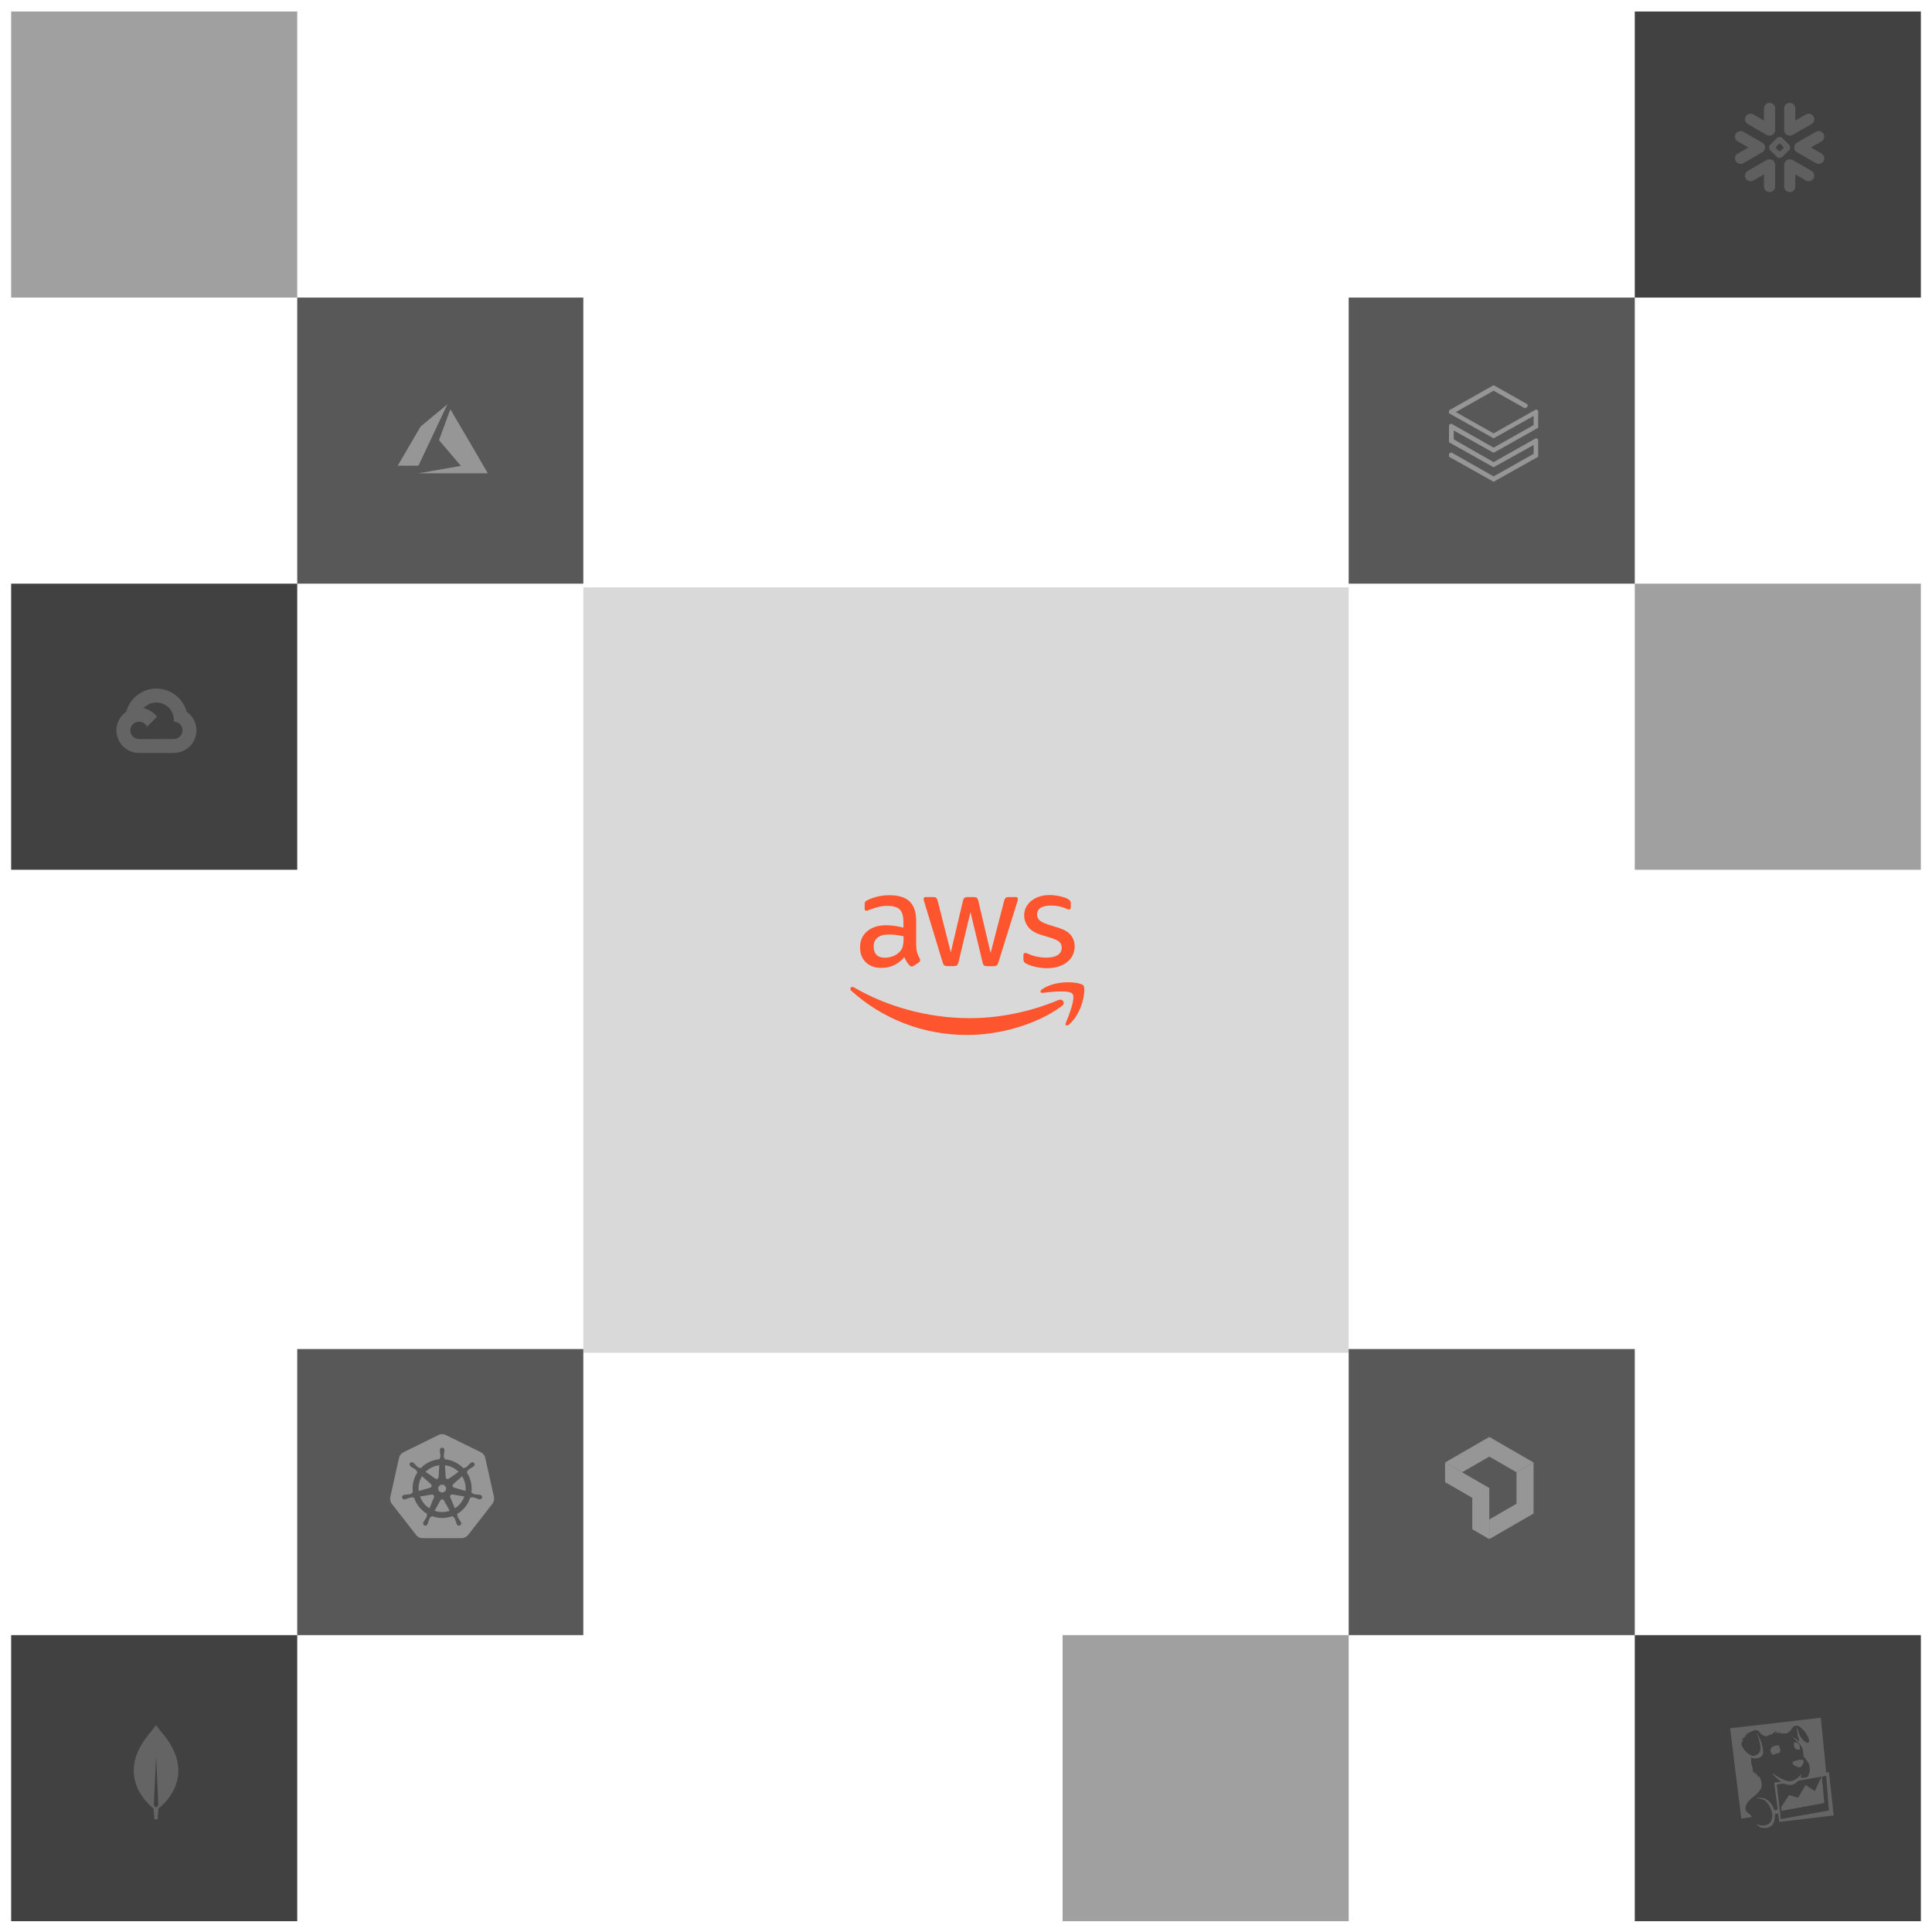<svg width="520" height="520" viewBox="0 0 520 520" fill="none" xmlns="http://www.w3.org/2000/svg">
<g filter="url(#filter0_d_22_711)">
<rect x="157" y="157" width="206" height="206" fill="#D9D9D9"/>
</g>
<g clip-path="url(#clip0_22_711)">
<path d="M246.629 254.582C246.629 255.357 246.712 255.986 246.859 256.447C247.027 256.907 247.236 257.41 247.529 257.954C247.634 258.122 247.676 258.29 247.676 258.436C247.676 258.646 247.55 258.855 247.278 259.065L245.958 259.944C245.77 260.07 245.581 260.133 245.414 260.133C245.204 260.133 244.995 260.028 244.786 259.839C244.492 259.525 244.241 259.19 244.032 258.855C243.822 258.499 243.613 258.101 243.382 257.619C241.749 259.546 239.696 260.51 237.225 260.51C235.465 260.51 234.062 260.007 233.036 259.002C232.01 257.996 231.486 256.656 231.486 254.98C231.486 253.2 232.114 251.755 233.392 250.666C234.67 249.577 236.366 249.032 238.523 249.032C239.235 249.032 239.968 249.095 240.743 249.2C241.518 249.305 242.314 249.472 243.152 249.661V248.132C243.152 246.54 242.817 245.43 242.168 244.781C241.497 244.131 240.366 243.817 238.754 243.817C238.021 243.817 237.267 243.901 236.492 244.089C235.717 244.278 234.963 244.508 234.23 244.802C233.895 244.948 233.643 245.032 233.497 245.074C233.35 245.116 233.245 245.137 233.162 245.137C232.868 245.137 232.722 244.927 232.722 244.487V243.461C232.722 243.126 232.764 242.875 232.868 242.728C232.973 242.581 233.162 242.435 233.455 242.288C234.188 241.911 235.067 241.597 236.094 241.346C237.12 241.073 238.209 240.948 239.361 240.948C241.853 240.948 243.675 241.513 244.848 242.644C246 243.775 246.587 245.493 246.587 247.797V254.582H246.629ZM238.125 257.766C238.816 257.766 239.529 257.64 240.283 257.389C241.037 257.138 241.707 256.677 242.272 256.049C242.607 255.651 242.859 255.211 242.984 254.708C243.11 254.205 243.194 253.598 243.194 252.886V252.006C242.586 251.86 241.937 251.734 241.267 251.65C240.597 251.567 239.947 251.525 239.298 251.525C237.895 251.525 236.869 251.797 236.177 252.362C235.486 252.928 235.151 253.724 235.151 254.771C235.151 255.755 235.403 256.488 235.926 256.991C236.429 257.515 237.162 257.766 238.125 257.766ZM254.943 260.028C254.566 260.028 254.315 259.965 254.148 259.819C253.98 259.693 253.833 259.4 253.708 259.002L248.786 242.812C248.66 242.393 248.597 242.121 248.597 241.974C248.597 241.639 248.765 241.45 249.1 241.45H251.153C251.55 241.45 251.823 241.513 251.969 241.66C252.137 241.786 252.263 242.079 252.388 242.477L255.907 256.342L259.174 242.477C259.279 242.058 259.405 241.786 259.572 241.66C259.74 241.534 260.033 241.45 260.41 241.45H262.085C262.483 241.45 262.756 241.513 262.923 241.66C263.091 241.786 263.237 242.079 263.321 242.477L266.63 256.509L270.254 242.477C270.379 242.058 270.526 241.786 270.673 241.66C270.84 241.534 271.112 241.45 271.489 241.45H273.437C273.772 241.45 273.961 241.618 273.961 241.974C273.961 242.079 273.94 242.184 273.919 242.309C273.898 242.435 273.856 242.602 273.772 242.833L268.725 259.023C268.599 259.442 268.452 259.714 268.285 259.839C268.117 259.965 267.845 260.049 267.489 260.049H265.688C265.29 260.049 265.018 259.986 264.85 259.839C264.682 259.693 264.536 259.421 264.452 259.002L261.206 245.493L257.98 258.981C257.876 259.4 257.75 259.672 257.582 259.819C257.415 259.965 257.122 260.028 256.745 260.028H254.943ZM281.857 260.593C280.768 260.593 279.678 260.468 278.631 260.216C277.584 259.965 276.767 259.693 276.223 259.379C275.888 259.19 275.657 258.981 275.573 258.792C275.49 258.604 275.448 258.394 275.448 258.206V257.138C275.448 256.698 275.615 256.488 275.929 256.488C276.055 256.488 276.181 256.509 276.306 256.551C276.432 256.593 276.621 256.677 276.83 256.761C277.542 257.075 278.317 257.326 279.134 257.494C279.972 257.661 280.789 257.745 281.626 257.745C282.946 257.745 283.972 257.515 284.684 257.054C285.396 256.593 285.773 255.923 285.773 255.064C285.773 254.478 285.585 253.996 285.208 253.598C284.831 253.2 284.119 252.844 283.092 252.509L280.055 251.567C278.527 251.085 277.396 250.373 276.704 249.43C276.013 248.509 275.657 247.482 275.657 246.393C275.657 245.514 275.846 244.739 276.223 244.069C276.6 243.398 277.102 242.812 277.731 242.351C278.359 241.869 279.071 241.513 279.909 241.262C280.747 241.011 281.626 240.906 282.548 240.906C283.009 240.906 283.49 240.927 283.951 240.99C284.433 241.053 284.873 241.136 285.312 241.22C285.731 241.325 286.129 241.43 286.506 241.555C286.883 241.681 287.176 241.807 287.386 241.932C287.679 242.1 287.889 242.267 288.014 242.456C288.14 242.623 288.203 242.854 288.203 243.147V244.131C288.203 244.571 288.035 244.802 287.721 244.802C287.553 244.802 287.281 244.718 286.925 244.55C285.731 244.006 284.391 243.733 282.904 243.733C281.71 243.733 280.768 243.922 280.118 244.32C279.469 244.718 279.134 245.325 279.134 246.184C279.134 246.77 279.343 247.273 279.762 247.671C280.181 248.069 280.956 248.467 282.066 248.823L285.04 249.765C286.548 250.247 287.637 250.917 288.287 251.776C288.936 252.635 289.25 253.619 289.25 254.708C289.25 255.609 289.061 256.426 288.705 257.138C288.328 257.85 287.826 258.478 287.176 258.981C286.527 259.504 285.752 259.881 284.852 260.154C283.909 260.447 282.925 260.593 281.857 260.593Z" fill="#FE552E"/>
<path fill-rule="evenodd" clip-rule="evenodd" d="M285.807 270.773C278.917 275.863 268.905 278.565 260.297 278.565C248.233 278.565 237.363 274.104 229.153 266.689C228.504 266.103 229.091 265.307 229.865 265.768C238.746 270.92 249.7 274.041 261.03 274.041C268.675 274.041 277.074 272.449 284.802 269.182C285.954 268.658 286.938 269.936 285.807 270.773Z" fill="#FE552E"/>
<path fill-rule="evenodd" clip-rule="evenodd" d="M288.68 267.507C287.801 266.376 282.858 266.962 280.617 267.234C279.947 267.318 279.842 266.732 280.449 266.292C284.387 263.527 290.858 264.323 291.612 265.245C292.366 266.187 291.403 272.659 287.717 275.759C287.151 276.24 286.607 275.989 286.858 275.361C287.696 273.287 289.56 268.617 288.68 267.507Z" fill="#FE552E"/>
</g>
<g filter="url(#filter1_d_22_711)">
<rect x="3" y="156" width="77" height="77" fill="#414141"/>
</g>
<g opacity="0.2">
<path d="M45.042 190.122L45.732 190.134L47.607 188.259L47.697 187.465C46.208 186.14 44.247 185.333 42.102 185.333C38.218 185.333 34.94 187.976 33.969 191.556C34.174 191.413 34.611 191.52 34.611 191.52L38.358 190.904C38.358 190.904 38.55 190.584 38.647 190.604C39.451 189.724 40.561 189.184 41.749 189.095C42.938 189.005 44.115 189.372 45.042 190.122Z" fill="#F2F2F2"/>
<path d="M50.242 191.563C49.811 189.978 48.928 188.554 47.699 187.464L45.044 190.119C45.589 190.557 46.029 191.112 46.331 191.742C46.633 192.372 46.79 193.062 46.791 193.761V194.23C48.082 194.23 49.13 195.281 49.13 196.57C49.13 197.859 48.079 198.91 46.791 198.91H42.109L41.641 199.38V202.19L42.109 202.656H46.791C48.403 202.652 49.948 202.009 51.087 200.868C52.227 199.728 52.868 198.183 52.872 196.571C52.869 194.498 51.825 192.662 50.236 191.563H50.242Z" fill="#F2F2F2"/>
<path d="M37.419 202.66H42.099V198.913H37.419C37.087 198.914 36.758 198.842 36.456 198.704L35.781 198.911L33.906 200.785L33.742 201.419C34.797 202.228 36.09 202.665 37.42 202.661L37.419 202.66Z" fill="#F2F2F2"/>
<path d="M37.416 190.485C35.802 190.488 34.255 191.13 33.114 192.271C31.973 193.412 31.331 194.959 31.328 196.573C31.328 197.513 31.546 198.439 31.965 199.281C32.383 200.122 32.991 200.855 33.74 201.422L36.455 198.708C36.043 198.523 35.694 198.223 35.45 197.845C35.205 197.466 35.075 197.025 35.075 196.574C35.075 195.282 36.126 194.234 37.415 194.234C37.865 194.235 38.306 194.365 38.684 194.61C39.063 194.855 39.363 195.203 39.548 195.614L42.262 192.9C41.149 191.434 39.392 190.488 37.413 190.488L37.416 190.485Z" fill="#F2F2F2"/>
</g>
<g filter="url(#filter2_d_22_711)">
<rect x="440" y="439" width="77" height="77" fill="#414141"/>
</g>
<g opacity="0.2">
<mask id="mask0_22_711" style="mask-type:luminance" maskUnits="userSpaceOnUse" x="464" y="461" width="31" height="32">
<path d="M494.339 461H464.333V493H494.339V461Z" fill="white"/>
</mask>
<g mask="url(#mask0_22_711)">
<path d="M491.528 477.97L492.258 487.292L479.328 489.612L478.215 480.29L480.062 480.033C480.363 480.162 480.578 480.204 480.922 480.29C481.48 480.419 482.125 480.591 483.069 480.076C483.284 479.947 483.756 479.56 483.928 479.303L491.528 477.97ZM471.552 489.054C471.337 488.711 470.95 488.324 470.349 487.851C469.49 487.164 469.79 485.961 470.306 485.231C470.955 483.985 474.344 482.353 474.172 480.334C474.086 479.603 474.001 478.658 473.313 477.971C473.27 478.229 473.313 478.486 473.313 478.486C473.313 478.486 473.012 478.143 472.883 477.627C472.754 477.455 472.626 477.369 472.497 477.111C472.411 477.412 472.411 477.713 472.411 477.713C472.411 477.713 472.196 477.154 472.153 476.725C472.024 476.94 471.981 477.327 471.981 477.327C471.981 477.327 471.681 476.467 471.767 475.995C471.638 475.609 471.208 474.792 471.337 472.988C472.068 473.504 473.7 473.375 474.344 472.43C474.559 472.13 474.687 471.271 474.258 469.595C473.958 468.52 473.227 466.931 472.927 466.33L472.884 466.373C473.056 466.846 473.357 467.876 473.486 468.392C473.829 469.896 473.959 470.411 473.786 471.099C473.657 471.7 473.313 472.086 472.412 472.516C471.552 472.946 470.35 471.867 470.306 471.829C469.447 471.142 468.803 470.02 468.717 469.509C468.631 468.908 469.06 468.564 469.275 468.091C468.975 468.177 468.626 468.349 468.626 468.349C468.626 468.349 469.013 467.92 469.528 467.576C469.724 467.462 469.911 467.333 470.086 467.189H469.534C469.534 467.189 470.049 466.889 470.608 466.716H469.835L471.897 465.814C472.546 465.557 473.143 465.643 473.486 466.115C473.959 466.764 474.431 467.103 475.419 467.361C476.021 467.103 476.235 466.931 477.009 466.711C477.696 465.938 478.254 465.852 478.254 465.852C478.254 465.852 477.867 466.195 477.825 466.582C478.212 466.282 478.641 466.024 478.641 466.024C478.641 466.024 478.469 466.239 478.341 466.54L478.384 466.583C478.857 466.325 479.371 466.11 479.371 466.11C479.371 466.11 479.2 466.281 479.028 466.539C479.371 466.539 480.059 466.539 480.318 466.582C481.907 466.626 482.251 464.907 482.852 464.649C483.625 464.392 483.969 464.22 485.258 465.509C486.374 466.626 487.233 468.559 486.804 468.988C486.461 469.332 485.73 468.859 484.914 467.872C484.485 467.356 484.184 466.712 484.012 465.939C483.926 465.289 483.454 464.908 483.454 464.908C483.454 464.908 483.754 465.557 483.754 466.111C483.754 466.411 483.797 467.528 484.27 468.173C484.227 468.258 484.184 468.646 484.141 468.688C483.582 468.001 482.332 467.529 482.165 467.357C482.853 467.916 484.399 469.166 485.001 470.364C485.559 471.524 485.215 472.555 485.516 472.813C485.602 472.899 486.719 474.274 486.934 475.004C487.321 476.25 486.977 477.538 486.461 478.312L485.086 478.526C484.907 478.495 484.733 478.437 484.571 478.354C484.657 478.183 484.871 477.753 484.871 477.667L484.786 477.538C484.356 478.139 483.626 478.741 483.024 479.085C482.251 479.514 481.349 479.471 480.752 479.256C479.076 478.741 477.487 477.624 477.144 477.323C477.144 477.323 477.144 477.538 477.187 477.624C477.882 478.356 478.661 479.005 479.506 479.557L477.531 479.771L478.476 487.074C478.046 487.118 478.003 487.16 477.531 487.246C477.144 485.828 476.371 484.926 475.512 484.368C474.781 483.895 473.75 483.766 472.762 483.981L472.719 484.067C473.406 483.981 474.223 484.11 475.039 484.625C475.855 485.141 476.5 486.472 476.757 487.246C477.058 488.277 477.273 489.351 476.457 490.511C475.855 491.327 474.137 491.8 472.762 490.811C473.149 491.413 473.622 491.885 474.309 491.97C475.297 492.099 476.242 491.927 476.929 491.283C477.488 490.725 477.789 489.522 477.702 488.233L478.604 488.104L478.905 490.376L493.547 488.629L492.258 476.944L491.528 477.073L490.067 462.333L465.667 465.169L468.674 489.483L471.552 489.054Z" fill="#F2F2F2"/>
</g>
<path d="M482.683 474.941C483.333 475.414 483.886 475.714 484.445 475.672C484.788 475.628 485.132 475.07 485.347 474.555C485.518 474.212 485.518 473.824 485.261 473.695C485.132 473.652 484.612 473.652 484.23 473.695C483.5 473.781 482.769 474.039 482.597 474.168C482.34 474.34 482.469 474.77 482.683 474.942M482.855 469.914V469.957L482.898 470.043C483.07 470.386 483.241 470.731 483.585 470.903C483.671 470.903 483.757 470.859 483.843 470.859C484.144 470.859 484.316 470.903 484.445 470.945V470.687C484.402 470.258 484.53 469.484 483.672 469.055C483.328 468.883 482.898 468.969 482.726 469.141H482.812C483.027 469.227 482.898 469.312 482.855 469.399C482.812 469.57 482.769 469.613 482.855 469.914Z" fill="#F2F2F2"/>
<path d="M478.989 470C479.204 469.829 478.001 469.571 477.056 470.172C476.369 470.645 476.369 471.633 477.013 472.191C477.078 472.223 477.136 472.267 477.185 472.32C477.356 472.234 477.614 472.149 477.834 472.062C478.263 471.933 478.607 471.848 478.908 471.804C479.037 471.633 479.209 471.375 479.166 470.902C479.123 470.253 478.607 470.387 478.994 470M485.996 480.435L483.934 483.867L481.529 483.137L479.423 486.358L479.509 487.389L491.022 485.284L490.335 478.109L488.444 482.062L485.996 480.435Z" fill="#F2F2F2"/>
</g>
<g filter="url(#filter3_d_22_711)">
<rect x="3" y="439" width="77" height="77" fill="#414141"/>
</g>
<g opacity="0.2">
<path d="M44.238 467.154C43.156 465.886 42.239 464.619 42.037 464.347C42.019 464.329 41.982 464.329 41.964 464.347C41.78 464.619 40.845 465.886 39.763 467.154C30.52 478.8 41.212 486.66 41.212 486.66L41.304 486.715C41.377 487.928 41.579 489.667 41.579 489.667H41.982H42.386C42.386 489.667 42.587 487.928 42.661 486.715L42.752 486.642C42.789 486.66 53.48 478.8 44.238 467.154ZM42.001 486.479C42.001 486.479 41.524 486.081 41.395 485.863V485.845L41.982 473.167C41.982 473.131 42.037 473.131 42.037 473.167L42.624 485.845V485.863C42.496 486.081 42.001 486.479 42.001 486.479Z" fill="#F2F2F2"/>
</g>
<g filter="url(#filter4_d_22_711)">
<rect x="80" y="79" width="77" height="77" fill="#585858"/>
</g>
<g opacity="0.5" filter="url(#filter5_d_22_711)">
<rect x="3" y="2" width="77" height="77" fill="#414141"/>
</g>
<g opacity="0.4">
<path d="M118.273 126.399C121.389 125.855 123.963 125.405 123.992 125.399L124.046 125.388L121.104 121.929C119.486 120.027 118.162 118.464 118.162 118.455C118.162 118.438 121.2 110.17 121.217 110.141C121.223 110.131 123.29 113.658 126.228 118.691C128.979 123.403 131.247 127.288 131.268 127.325L131.306 127.391L121.957 127.39L112.607 127.388L118.273 126.399ZM107.053 125.345C107.053 125.34 108.439 122.962 110.133 120.06L113.213 114.784L116.803 111.807C118.778 110.169 120.398 108.827 120.405 108.825C120.411 108.822 120.385 108.887 120.347 108.968C120.309 109.05 118.555 112.768 116.449 117.232L112.621 125.347L109.837 125.35C108.305 125.352 107.053 125.35 107.053 125.345Z" fill="#F2F2F2"/>
</g>
<g filter="url(#filter6_d_22_711)">
<rect x="363" y="362" width="77" height="77" fill="#585858"/>
</g>
<g opacity="0.5" filter="url(#filter7_d_22_711)">
<rect x="286" y="439" width="77" height="77" fill="#414141"/>
</g>
<g opacity="0.5" filter="url(#filter8_d_22_711)">
<rect x="440" y="156" width="77" height="77" fill="#414141"/>
</g>
<g opacity="0.4">
<path d="M408.175 396.27V404.73L400.849 408.962V414.25L412.757 407.375V393.625L408.175 396.27Z" fill="#F2F2F2"/>
<path d="M400.849 392.04L408.175 396.27L412.758 393.625L400.849 386.75L388.941 393.625L393.522 396.27L400.849 392.04Z" fill="#F2F2F2"/>
<path d="M396.268 403.146V411.607L400.849 414.25V400.501L388.941 393.625V398.915L396.268 403.146Z" fill="#F2F2F2"/>
</g>
<g filter="url(#filter9_d_22_711)">
<rect x="80" y="362" width="77" height="77" fill="#585858"/>
</g>
<g opacity="0.4">
<path fill-rule="evenodd" clip-rule="evenodd" d="M113.747 414C113.077 414 112.427 413.694 111.999 413.138L105.491 404.794C105.277 404.521 105.127 404.204 105.053 403.865C104.979 403.526 104.982 403.175 105.063 402.838L107.393 392.424C107.541 391.734 107.989 391.178 108.603 390.872L118.033 386.232C118.333 386.076 118.667 386 119.003 386C119.339 386 119.673 386.076 119.973 386.23L129.399 390.852C130.015 391.158 130.463 391.716 130.611 392.406L132.941 402.82C133.089 403.51 132.941 404.22 132.513 404.776L125.999 413.132C125.571 413.668 124.919 414 124.249 414H113.747ZM129.183 402.33L129.245 402.346C129.33 402.357 129.411 402.386 129.483 402.43C129.556 402.474 129.619 402.533 129.668 402.603C129.717 402.673 129.751 402.752 129.767 402.835C129.784 402.919 129.783 403.005 129.765 403.088C129.746 403.172 129.71 403.25 129.659 403.319C129.608 403.388 129.543 403.445 129.468 403.487C129.394 403.529 129.311 403.555 129.226 403.563C129.14 403.571 129.054 403.561 128.973 403.534H128.965L128.959 403.532L128.953 403.53L128.893 403.516L128.793 403.496C128.607 403.436 128.424 403.365 128.245 403.284C127.901 403.146 127.544 403.041 127.179 402.972C127.053 402.968 126.93 403.013 126.837 403.098C126.75 403.081 126.663 403.066 126.575 403.052C125.982 404.91 124.726 406.484 123.047 407.476C123.077 407.56 123.111 407.642 123.149 407.722C123.087 407.831 123.071 407.961 123.103 408.082C123.251 408.422 123.433 408.746 123.645 409.05C123.765 409.206 123.873 409.37 123.973 409.538L124.029 409.652L124.053 409.702C124.12 409.813 124.15 409.942 124.139 410.07C124.128 410.199 124.076 410.321 123.992 410.419C123.907 410.516 123.794 410.585 123.668 410.614C123.542 410.644 123.41 410.632 123.291 410.582C123.212 410.549 123.14 410.5 123.081 410.438C123.022 410.376 122.976 410.303 122.947 410.222C122.941 410.209 122.934 410.195 122.927 410.182L122.871 410.066C122.801 409.883 122.742 409.696 122.693 409.506C122.587 409.152 122.446 408.809 122.273 408.482C122.198 408.38 122.086 408.312 121.961 408.292C121.941 408.257 121.921 408.221 121.901 408.186L121.831 408.058C120.01 408.746 118 408.741 116.183 408.044L116.045 408.294C115.946 408.309 115.854 408.354 115.781 408.422C115.573 408.762 115.413 409.132 115.307 409.518C115.259 409.708 115.201 409.895 115.131 410.078L115.081 410.178L115.055 410.232C115.026 410.312 114.98 410.387 114.921 410.449C114.862 410.51 114.791 410.559 114.712 410.591C114.633 410.623 114.548 410.639 114.463 410.637C114.377 410.635 114.294 410.615 114.216 410.578C114.139 410.542 114.071 410.49 114.015 410.425C113.959 410.361 113.917 410.286 113.892 410.204C113.867 410.123 113.859 410.037 113.869 409.952C113.879 409.867 113.906 409.786 113.949 409.712L113.977 409.652L114.029 409.548C114.129 409.378 114.237 409.216 114.357 409.06C114.573 408.748 114.757 408.416 114.911 408.068C114.927 407.95 114.908 407.829 114.855 407.722L114.967 407.456C113.294 406.472 112.039 404.91 111.439 403.064L111.171 403.11C111.068 403.037 110.946 402.994 110.819 402.986C110.455 403.055 110.098 403.16 109.753 403.298C109.573 403.378 109.391 403.448 109.205 403.508L109.105 403.53L109.045 403.544H109.039L109.035 403.548H109.025C108.924 403.581 108.816 403.586 108.711 403.564C108.607 403.543 108.51 403.494 108.43 403.424C108.35 403.354 108.29 403.264 108.255 403.163C108.22 403.063 108.212 402.955 108.231 402.85C108.256 402.724 108.319 402.609 108.413 402.521C108.507 402.433 108.626 402.377 108.753 402.36L108.761 402.358H108.767L108.779 402.354C108.827 402.342 108.887 402.326 108.931 402.318C109.125 402.292 109.321 402.276 109.517 402.272C109.889 402.246 110.257 402.186 110.615 402.092C110.721 402.024 110.811 401.933 110.877 401.826L111.133 401.752C110.855 399.826 111.3 397.866 112.381 396.248L112.187 396.074C112.18 395.947 112.137 395.825 112.063 395.722C111.781 395.48 111.477 395.267 111.153 395.084C110.978 394.995 110.809 394.896 110.645 394.788C110.602 394.756 110.56 394.723 110.519 394.688L110.511 394.68C110.372 394.581 110.278 394.43 110.249 394.261C110.221 394.093 110.26 393.92 110.359 393.78C110.418 393.709 110.493 393.652 110.578 393.615C110.662 393.578 110.755 393.561 110.847 393.566C111.003 393.573 111.152 393.629 111.273 393.726L111.317 393.76C111.349 393.786 111.385 393.812 111.409 393.834C111.551 393.968 111.687 394.112 111.813 394.26C112.063 394.534 112.339 394.784 112.637 395.004C112.749 395.064 112.879 395.076 113.001 395.04L113.221 395.196C114.56 393.776 116.379 392.903 118.325 392.748L118.339 392.49C118.434 392.407 118.504 392.298 118.539 392.176C118.553 391.805 118.53 391.434 118.471 391.068C118.432 390.876 118.404 390.683 118.387 390.488V390.382V390.332V390.324V390.316C118.378 390.23 118.387 390.144 118.414 390.062C118.441 389.98 118.484 389.905 118.542 389.841C118.6 389.777 118.67 389.727 118.749 389.692C118.828 389.657 118.913 389.64 118.999 389.64C119.085 389.64 119.17 389.658 119.248 389.693C119.326 389.728 119.396 389.778 119.454 389.842C119.512 389.905 119.555 389.98 119.582 390.061C119.609 390.143 119.619 390.229 119.611 390.314V390.488C119.595 390.683 119.568 390.876 119.529 391.068C119.47 391.434 119.447 391.804 119.459 392.174C119.483 392.298 119.555 392.408 119.659 392.48V392.494L119.673 392.754C121.607 392.928 123.413 393.798 124.753 395.2L124.985 395.034C125.11 395.056 125.239 395.042 125.357 394.994C125.655 394.774 125.931 394.524 126.181 394.248C126.307 394.098 126.442 393.956 126.585 393.822L126.687 393.742L126.721 393.714C126.83 393.611 126.973 393.552 127.123 393.547C127.272 393.542 127.419 393.591 127.535 393.687C127.65 393.782 127.727 393.916 127.751 394.064C127.776 394.212 127.745 394.363 127.665 394.49C127.618 394.562 127.557 394.623 127.485 394.67C127.469 394.68 127.451 394.694 127.435 394.71L127.349 394.776C127.186 394.884 127.016 394.983 126.841 395.072C126.518 395.255 126.213 395.47 125.931 395.712C125.849 395.807 125.807 395.931 125.815 396.056C125.782 396.086 125.749 396.115 125.715 396.144L125.599 396.25C126.683 397.862 127.137 399.816 126.873 401.74L127.119 401.812C127.181 401.924 127.273 402.014 127.383 402.076C127.743 402.172 128.111 402.232 128.483 402.256C128.677 402.262 128.873 402.276 129.067 402.304L129.183 402.33ZM123.433 396.13L120.817 397.98L120.809 397.976C120.73 398.034 120.637 398.07 120.54 398.079C120.443 398.088 120.345 398.071 120.256 398.029C120.168 397.987 120.093 397.921 120.039 397.84C119.985 397.758 119.954 397.664 119.949 397.566L119.767 394.368C121.149 394.539 122.437 395.157 123.433 396.13ZM118.507 399.636H119.491L120.103 400.398L119.883 401.35L118.999 401.772L118.113 401.346L117.893 400.396L118.507 399.636ZM117.579 394.48C117.793 394.432 118.011 394.394 118.231 394.368L118.051 397.568L118.035 397.576C118.032 397.649 118.015 397.72 117.983 397.786C117.952 397.852 117.907 397.91 117.852 397.958C117.797 398.006 117.733 398.042 117.664 398.065C117.595 398.087 117.522 398.095 117.449 398.088C117.352 398.08 117.258 398.045 117.179 397.988L117.175 397.99L114.543 396.13C115.381 395.31 116.433 394.738 117.579 394.48ZM113.591 397.326L115.993 399.468L115.991 399.482C116.064 399.546 116.119 399.629 116.149 399.721C116.179 399.814 116.183 399.913 116.162 400.007C116.14 400.102 116.093 400.189 116.025 400.26C115.958 400.33 115.873 400.38 115.779 400.406L115.777 400.416L112.697 401.302C112.544 399.914 112.859 398.515 113.591 397.326ZM116.807 403.018L115.583 405.966C114.41 405.217 113.518 404.102 113.043 402.794L116.199 402.26L116.205 402.266C116.328 402.242 116.456 402.263 116.565 402.324C116.681 402.389 116.769 402.494 116.813 402.62C116.856 402.746 116.851 402.883 116.799 403.006L116.807 403.018ZM120.419 406.81C119.275 407.07 118.079 407.01 116.967 406.634L118.521 403.834C118.567 403.748 118.638 403.677 118.721 403.627C118.805 403.577 118.9 403.55 118.998 403.55C119.095 403.55 119.191 403.576 119.274 403.625C119.358 403.675 119.427 403.746 119.473 403.832H119.485L121.043 406.636C120.838 406.704 120.63 406.762 120.419 406.81ZM122.427 405.978L121.191 403L121.193 402.994C121.155 402.905 121.142 402.807 121.155 402.71C121.168 402.614 121.207 402.523 121.268 402.447C121.329 402.371 121.409 402.313 121.5 402.279C121.591 402.245 121.69 402.236 121.785 402.254L121.791 402.246L124.977 402.784C124.506 404.103 123.609 405.227 122.427 405.978ZM125.311 401.292L122.219 400.402L122.215 400.39C122.145 400.371 122.079 400.337 122.023 400.292C121.966 400.246 121.918 400.19 121.884 400.126C121.849 400.062 121.828 399.991 121.821 399.919C121.815 399.846 121.823 399.773 121.845 399.704C121.876 399.611 121.931 399.528 122.005 399.464L121.999 399.46L124.389 397.326C125.121 398.514 125.443 399.906 125.309 401.292H125.311Z" fill="#F2F2F2"/>
</g>
<g filter="url(#filter10_d_22_711)">
<rect x="363" y="79" width="77" height="77" fill="#585858"/>
</g>
<g opacity="0.4">
<path d="M390 110.455V111.234L402.006 117.977L412.777 111.957V114.408L402.006 120.484L390.612 114.024L390 114.351V119.038L402.006 125.77L412.777 119.761V122.156L402.006 128.221L390.612 121.76L390 122.099V122.935L402.006 129.667L414 122.935V118.259L413.445 117.92L402.006 124.381L391.28 118.259V115.865L402.006 121.873L414 115.131V110.511L413.445 110.184L402.006 116.644L391.835 110.906L402.006 105.169L410.432 109.901L411.157 109.461V108.839L402.006 103.667L390 110.455Z" fill="#F2F2F2"/>
</g>
<g filter="url(#filter11_d_22_711)">
<rect x="440" y="2" width="77" height="77" fill="#414141"/>
</g>
<g opacity="0.2">
<g clip-path="url(#clip1_22_711)">
<path fill-rule="evenodd" clip-rule="evenodd" d="M475.002 40.133C474.894 40.48 474.661 40.788 474.318 40.985L469.229 43.912C468.51 44.324 467.594 44.08 467.182 43.368C466.767 42.652 467.011 41.741 467.729 41.328L470.573 39.695L467.729 38.058C467.011 37.646 466.766 36.735 467.182 36.022C467.594 35.308 468.51 35.063 469.229 35.475L474.318 38.4C474.675 38.605 474.915 38.931 475.015 39.295C475.049 39.413 475.064 39.53 475.07 39.648C475.074 39.81 475.053 39.974 475.002 40.133ZM476.383 42.874C477.158 42.93 477.77 43.575 477.77 44.36V50.212C477.77 51.038 477.097 51.706 476.271 51.706C475.442 51.706 474.772 51.038 474.772 50.212V46.939L471.918 48.577C471.203 48.992 470.288 48.747 469.872 48.034C469.459 47.32 469.703 46.405 470.42 45.992L475.513 43.069C475.787 42.91 476.09 42.849 476.383 42.874ZM481.599 36.514C480.822 36.457 480.211 35.811 480.211 35.026V29.174C480.211 28.351 480.88 27.683 481.71 27.683C482.54 27.683 483.21 28.351 483.21 29.174V32.449L486.061 30.808C486.778 30.396 487.694 30.641 488.107 31.353C488.519 32.07 488.276 32.981 487.559 33.394L482.467 36.319C482.193 36.476 481.89 36.538 481.599 36.514ZM470.42 33.394C469.703 32.981 469.459 32.07 469.872 31.353C470.288 30.641 471.203 30.396 471.918 30.808L474.772 32.449V29.174C474.772 28.351 475.442 27.683 476.271 27.683C477.097 27.683 477.77 28.351 477.77 29.174V35.026C477.77 35.811 477.158 36.457 476.383 36.514C476.09 36.538 475.787 36.476 475.513 36.319L470.42 33.394ZM479.566 42.371C479.506 42.433 479.389 42.484 479.3 42.484H478.678C478.593 42.484 478.474 42.433 478.412 42.371L476.297 40.267C476.236 40.208 476.187 40.089 476.187 40.005V39.384C476.187 39.298 476.236 39.179 476.297 39.119L478.412 37.014C478.474 36.953 478.593 36.904 478.678 36.904H479.3C479.387 36.904 479.506 36.953 479.566 37.014L481.683 39.119C481.743 39.179 481.792 39.298 481.792 39.384V40.005C481.792 40.089 481.743 40.208 481.683 40.267L479.566 42.371ZM479.991 39.683C479.991 39.598 479.94 39.479 479.879 39.416L479.266 38.809C479.206 38.749 479.087 38.699 479.001 38.699H478.977C478.892 38.699 478.773 38.749 478.714 38.809L478.101 39.416C478.039 39.479 477.992 39.598 477.992 39.683V39.707C477.992 39.791 478.039 39.908 478.101 39.969L478.714 40.578C478.774 40.638 478.892 40.688 478.977 40.688H479.001C479.087 40.688 479.206 40.638 479.266 40.578L479.879 39.969C479.94 39.908 479.991 39.791 479.991 39.707V39.683ZM487.559 45.992C488.276 46.405 488.519 47.32 488.107 48.034C487.694 48.747 486.777 48.992 486.061 48.577L483.21 46.939V50.212C483.21 51.038 482.54 51.706 481.71 51.706C480.88 51.706 480.211 51.038 480.211 50.212V44.36C480.211 43.575 480.822 42.93 481.599 42.874C481.89 42.849 482.193 42.91 482.467 43.069L487.559 45.992ZM487.407 39.695L490.251 41.328C490.969 41.741 491.215 42.652 490.8 43.368C490.385 44.08 489.468 44.324 488.753 43.912L483.66 40.985C483.32 40.788 483.085 40.48 482.98 40.133C482.93 39.974 482.907 39.81 482.913 39.648C482.915 39.53 482.933 39.413 482.965 39.295C483.067 38.931 483.306 38.605 483.66 38.4L488.753 35.475C489.468 35.063 490.385 35.308 490.8 36.022C491.215 36.735 490.969 37.646 490.251 38.058L487.407 39.695Z" fill="#D9D9D9"/>
</g>
</g>
<defs>
<filter id="filter0_d_22_711" x="154.81" y="155.905" width="210.38" height="210.38" filterUnits="userSpaceOnUse" color-interpolation-filters="sRGB">
<feFlood flood-opacity="0" result="BackgroundImageFix"/>
<feColorMatrix in="SourceAlpha" type="matrix" values="0 0 0 0 0 0 0 0 0 0 0 0 0 0 0 0 0 0 127 0" result="hardAlpha"/>
<feOffset dy="1.095"/>
<feGaussianBlur stdDeviation="1.095"/>
<feComposite in2="hardAlpha" operator="out"/>
<feColorMatrix type="matrix" values="0 0 0 0 0.118 0 0 0 0 0.137 0 0 0 0 0.157 0 0 0 0.05 0"/>
<feBlend mode="normal" in2="BackgroundImageFix" result="effect1_dropShadow_22_711"/>
<feBlend mode="normal" in="SourceGraphic" in2="effect1_dropShadow_22_711" result="shape"/>
</filter>
<filter id="filter1_d_22_711" x="0.81" y="154.905" width="81.38" height="81.38" filterUnits="userSpaceOnUse" color-interpolation-filters="sRGB">
<feFlood flood-opacity="0" result="BackgroundImageFix"/>
<feColorMatrix in="SourceAlpha" type="matrix" values="0 0 0 0 0 0 0 0 0 0 0 0 0 0 0 0 0 0 127 0" result="hardAlpha"/>
<feOffset dy="1.095"/>
<feGaussianBlur stdDeviation="1.095"/>
<feComposite in2="hardAlpha" operator="out"/>
<feColorMatrix type="matrix" values="0 0 0 0 0.118 0 0 0 0 0.137 0 0 0 0 0.157 0 0 0 0.05 0"/>
<feBlend mode="normal" in2="BackgroundImageFix" result="effect1_dropShadow_22_711"/>
<feBlend mode="normal" in="SourceGraphic" in2="effect1_dropShadow_22_711" result="shape"/>
</filter>
<filter id="filter2_d_22_711" x="437.81" y="437.905" width="81.38" height="81.38" filterUnits="userSpaceOnUse" color-interpolation-filters="sRGB">
<feFlood flood-opacity="0" result="BackgroundImageFix"/>
<feColorMatrix in="SourceAlpha" type="matrix" values="0 0 0 0 0 0 0 0 0 0 0 0 0 0 0 0 0 0 127 0" result="hardAlpha"/>
<feOffset dy="1.095"/>
<feGaussianBlur stdDeviation="1.095"/>
<feComposite in2="hardAlpha" operator="out"/>
<feColorMatrix type="matrix" values="0 0 0 0 0.118 0 0 0 0 0.137 0 0 0 0 0.157 0 0 0 0.05 0"/>
<feBlend mode="normal" in2="BackgroundImageFix" result="effect1_dropShadow_22_711"/>
<feBlend mode="normal" in="SourceGraphic" in2="effect1_dropShadow_22_711" result="shape"/>
</filter>
<filter id="filter3_d_22_711" x="0.81" y="437.905" width="81.38" height="81.38" filterUnits="userSpaceOnUse" color-interpolation-filters="sRGB">
<feFlood flood-opacity="0" result="BackgroundImageFix"/>
<feColorMatrix in="SourceAlpha" type="matrix" values="0 0 0 0 0 0 0 0 0 0 0 0 0 0 0 0 0 0 127 0" result="hardAlpha"/>
<feOffset dy="1.095"/>
<feGaussianBlur stdDeviation="1.095"/>
<feComposite in2="hardAlpha" operator="out"/>
<feColorMatrix type="matrix" values="0 0 0 0 0.118 0 0 0 0 0.137 0 0 0 0 0.157 0 0 0 0.05 0"/>
<feBlend mode="normal" in2="BackgroundImageFix" result="effect1_dropShadow_22_711"/>
<feBlend mode="normal" in="SourceGraphic" in2="effect1_dropShadow_22_711" result="shape"/>
</filter>
<filter id="filter4_d_22_711" x="77.81" y="77.905" width="81.38" height="81.38" filterUnits="userSpaceOnUse" color-interpolation-filters="sRGB">
<feFlood flood-opacity="0" result="BackgroundImageFix"/>
<feColorMatrix in="SourceAlpha" type="matrix" values="0 0 0 0 0 0 0 0 0 0 0 0 0 0 0 0 0 0 127 0" result="hardAlpha"/>
<feOffset dy="1.095"/>
<feGaussianBlur stdDeviation="1.095"/>
<feComposite in2="hardAlpha" operator="out"/>
<feColorMatrix type="matrix" values="0 0 0 0 0.118 0 0 0 0 0.137 0 0 0 0 0.157 0 0 0 0.05 0"/>
<feBlend mode="normal" in2="BackgroundImageFix" result="effect1_dropShadow_22_711"/>
<feBlend mode="normal" in="SourceGraphic" in2="effect1_dropShadow_22_711" result="shape"/>
</filter>
<filter id="filter5_d_22_711" x="0.81" y="0.905" width="81.38" height="81.38" filterUnits="userSpaceOnUse" color-interpolation-filters="sRGB">
<feFlood flood-opacity="0" result="BackgroundImageFix"/>
<feColorMatrix in="SourceAlpha" type="matrix" values="0 0 0 0 0 0 0 0 0 0 0 0 0 0 0 0 0 0 127 0" result="hardAlpha"/>
<feOffset dy="1.095"/>
<feGaussianBlur stdDeviation="1.095"/>
<feComposite in2="hardAlpha" operator="out"/>
<feColorMatrix type="matrix" values="0 0 0 0 0.118 0 0 0 0 0.137 0 0 0 0 0.157 0 0 0 0.05 0"/>
<feBlend mode="normal" in2="BackgroundImageFix" result="effect1_dropShadow_22_711"/>
<feBlend mode="normal" in="SourceGraphic" in2="effect1_dropShadow_22_711" result="shape"/>
</filter>
<filter id="filter6_d_22_711" x="360.81" y="360.905" width="81.38" height="81.38" filterUnits="userSpaceOnUse" color-interpolation-filters="sRGB">
<feFlood flood-opacity="0" result="BackgroundImageFix"/>
<feColorMatrix in="SourceAlpha" type="matrix" values="0 0 0 0 0 0 0 0 0 0 0 0 0 0 0 0 0 0 127 0" result="hardAlpha"/>
<feOffset dy="1.095"/>
<feGaussianBlur stdDeviation="1.095"/>
<feComposite in2="hardAlpha" operator="out"/>
<feColorMatrix type="matrix" values="0 0 0 0 0.118 0 0 0 0 0.137 0 0 0 0 0.157 0 0 0 0.05 0"/>
<feBlend mode="normal" in2="BackgroundImageFix" result="effect1_dropShadow_22_711"/>
<feBlend mode="normal" in="SourceGraphic" in2="effect1_dropShadow_22_711" result="shape"/>
</filter>
<filter id="filter7_d_22_711" x="283.81" y="437.905" width="81.38" height="81.38" filterUnits="userSpaceOnUse" color-interpolation-filters="sRGB">
<feFlood flood-opacity="0" result="BackgroundImageFix"/>
<feColorMatrix in="SourceAlpha" type="matrix" values="0 0 0 0 0 0 0 0 0 0 0 0 0 0 0 0 0 0 127 0" result="hardAlpha"/>
<feOffset dy="1.095"/>
<feGaussianBlur stdDeviation="1.095"/>
<feComposite in2="hardAlpha" operator="out"/>
<feColorMatrix type="matrix" values="0 0 0 0 0.118 0 0 0 0 0.137 0 0 0 0 0.157 0 0 0 0.05 0"/>
<feBlend mode="normal" in2="BackgroundImageFix" result="effect1_dropShadow_22_711"/>
<feBlend mode="normal" in="SourceGraphic" in2="effect1_dropShadow_22_711" result="shape"/>
</filter>
<filter id="filter8_d_22_711" x="437.81" y="154.905" width="81.38" height="81.38" filterUnits="userSpaceOnUse" color-interpolation-filters="sRGB">
<feFlood flood-opacity="0" result="BackgroundImageFix"/>
<feColorMatrix in="SourceAlpha" type="matrix" values="0 0 0 0 0 0 0 0 0 0 0 0 0 0 0 0 0 0 127 0" result="hardAlpha"/>
<feOffset dy="1.095"/>
<feGaussianBlur stdDeviation="1.095"/>
<feComposite in2="hardAlpha" operator="out"/>
<feColorMatrix type="matrix" values="0 0 0 0 0.118 0 0 0 0 0.137 0 0 0 0 0.157 0 0 0 0.05 0"/>
<feBlend mode="normal" in2="BackgroundImageFix" result="effect1_dropShadow_22_711"/>
<feBlend mode="normal" in="SourceGraphic" in2="effect1_dropShadow_22_711" result="shape"/>
</filter>
<filter id="filter9_d_22_711" x="77.81" y="360.905" width="81.38" height="81.38" filterUnits="userSpaceOnUse" color-interpolation-filters="sRGB">
<feFlood flood-opacity="0" result="BackgroundImageFix"/>
<feColorMatrix in="SourceAlpha" type="matrix" values="0 0 0 0 0 0 0 0 0 0 0 0 0 0 0 0 0 0 127 0" result="hardAlpha"/>
<feOffset dy="1.095"/>
<feGaussianBlur stdDeviation="1.095"/>
<feComposite in2="hardAlpha" operator="out"/>
<feColorMatrix type="matrix" values="0 0 0 0 0.118 0 0 0 0 0.137 0 0 0 0 0.157 0 0 0 0.05 0"/>
<feBlend mode="normal" in2="BackgroundImageFix" result="effect1_dropShadow_22_711"/>
<feBlend mode="normal" in="SourceGraphic" in2="effect1_dropShadow_22_711" result="shape"/>
</filter>
<filter id="filter10_d_22_711" x="360.81" y="77.905" width="81.38" height="81.38" filterUnits="userSpaceOnUse" color-interpolation-filters="sRGB">
<feFlood flood-opacity="0" result="BackgroundImageFix"/>
<feColorMatrix in="SourceAlpha" type="matrix" values="0 0 0 0 0 0 0 0 0 0 0 0 0 0 0 0 0 0 127 0" result="hardAlpha"/>
<feOffset dy="1.095"/>
<feGaussianBlur stdDeviation="1.095"/>
<feComposite in2="hardAlpha" operator="out"/>
<feColorMatrix type="matrix" values="0 0 0 0 0.118 0 0 0 0 0.137 0 0 0 0 0.157 0 0 0 0.05 0"/>
<feBlend mode="normal" in2="BackgroundImageFix" result="effect1_dropShadow_22_711"/>
<feBlend mode="normal" in="SourceGraphic" in2="effect1_dropShadow_22_711" result="shape"/>
</filter>
<filter id="filter11_d_22_711" x="437.81" y="0.905" width="81.38" height="81.38" filterUnits="userSpaceOnUse" color-interpolation-filters="sRGB">
<feFlood flood-opacity="0" result="BackgroundImageFix"/>
<feColorMatrix in="SourceAlpha" type="matrix" values="0 0 0 0 0 0 0 0 0 0 0 0 0 0 0 0 0 0 127 0" result="hardAlpha"/>
<feOffset dy="1.095"/>
<feGaussianBlur stdDeviation="1.095"/>
<feComposite in2="hardAlpha" operator="out"/>
<feColorMatrix type="matrix" values="0 0 0 0 0.118 0 0 0 0 0.137 0 0 0 0 0.157 0 0 0 0.05 0"/>
<feBlend mode="normal" in2="BackgroundImageFix" result="effect1_dropShadow_22_711"/>
<feBlend mode="normal" in="SourceGraphic" in2="effect1_dropShadow_22_711" result="shape"/>
</filter>
<clipPath id="clip0_22_711">
<rect width="63.67" height="38.118" fill="white" transform="translate(228.554 240.674)"/>
</clipPath>
<clipPath id="clip1_22_711">
<rect width="24.035" height="24.035" fill="white" transform="translate(467 27.681)"/>
</clipPath>
</defs>
</svg>
